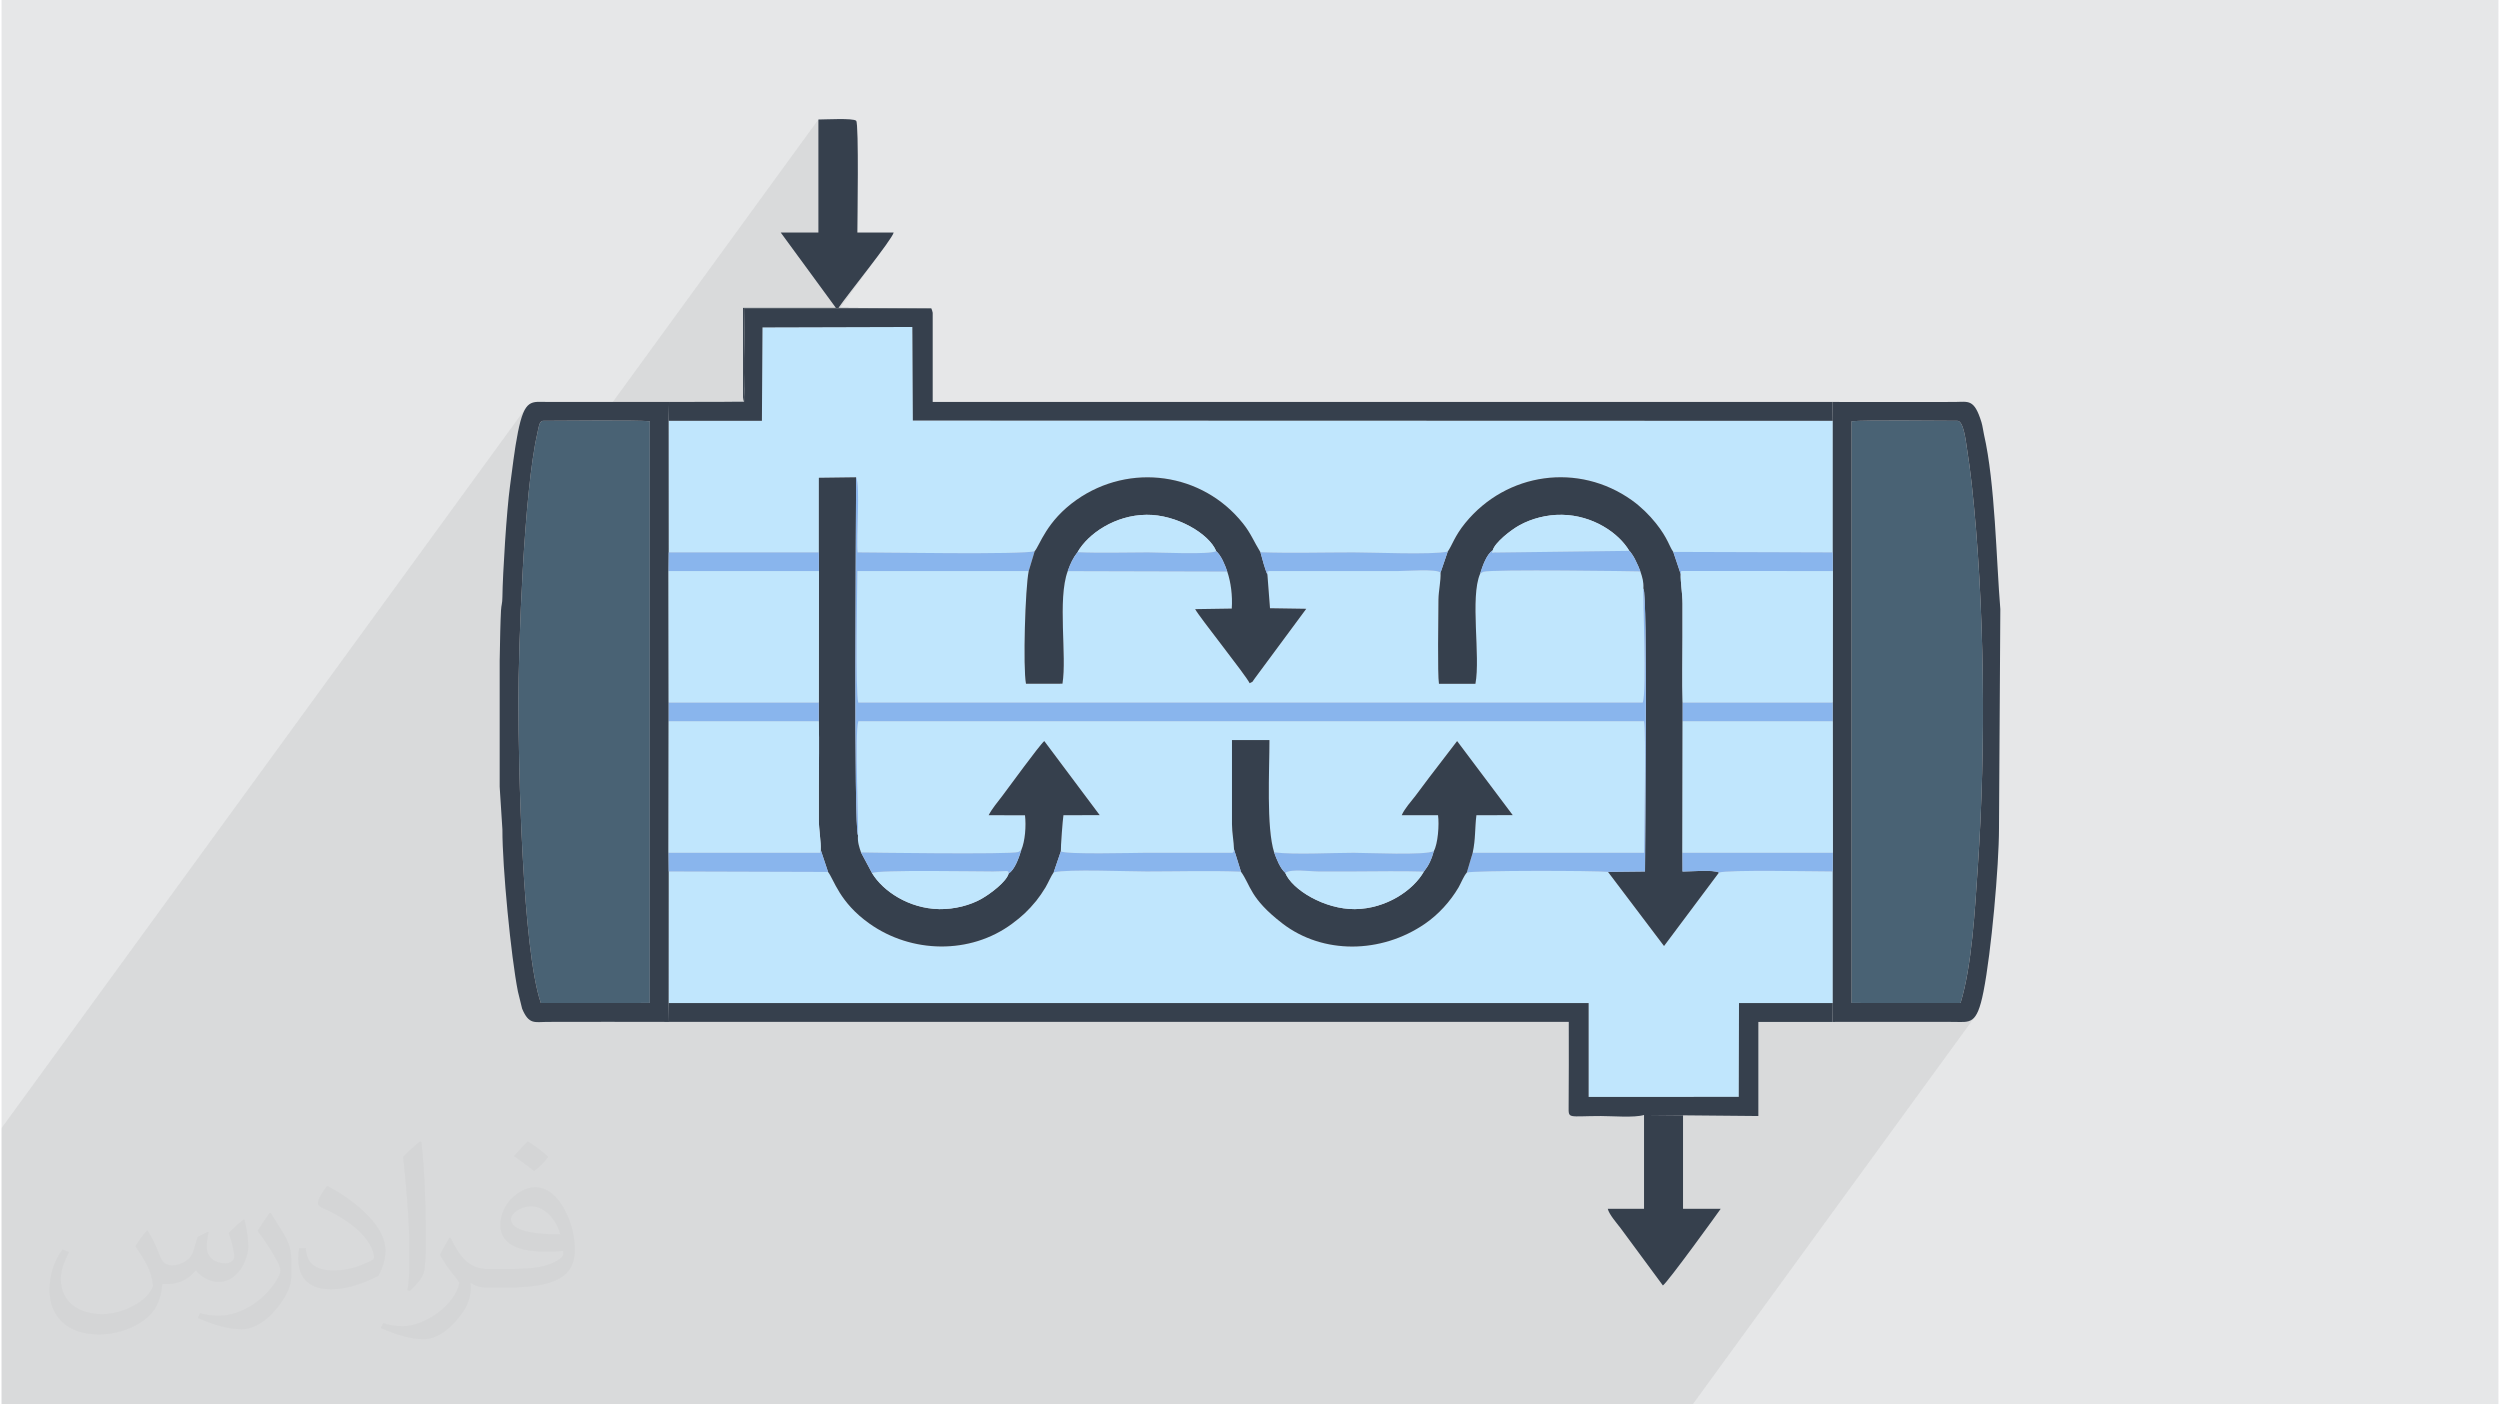 <?xml version="1.0" encoding="UTF-8"?>
<!DOCTYPE svg PUBLIC "-//W3C//DTD SVG 1.0//EN" "http://www.w3.org/TR/2001/REC-SVG-20010904/DTD/svg10.dtd">
<!-- Creator: CorelDRAW 2017 -->
<svg xmlns="http://www.w3.org/2000/svg" xml:space="preserve" width="356px" height="200px" version="1.0" style="shape-rendering:geometricPrecision; text-rendering:geometricPrecision; image-rendering:optimizeQuality; fill-rule:evenodd; clip-rule:evenodd"
viewBox="0 0 35600 20025"
 xmlns:xlink="http://www.w3.org/1999/xlink">
 <defs>
  <style type="text/css">
   <![CDATA[
    .fil5 {fill:#36404D}
    .fil6 {fill:#36404D}
    .fil4 {fill:#496274}
    .fil7 {fill:#89B5ED}
    .fil3 {fill:#C0E6FD}
    .fil0 {fill:#E6E7E8}
    .fil1 {fill:#373435;fill-opacity:0.031}
    .fil2 {fill:#373435;fill-opacity:0.078}
   ]]>
  </style>
 </defs>
 <g id="Layer_x0020_1">
  <g id="_1912125933920">
   <path class="fil0" d="M0 0l35600 0 0 20025 -35600 0 0 -20025z"/>
   <path class="fil1" d="M2082 17547c68,103 112,202 155,311 32,65 49,184 199,184 44,0 107,-14 163,-45 63,-33 112,-84 136,-159l60 -202 147 -73 9 11c-20,76 -25,149 -25,206 0,169 146,233 262,233 68,0 129,-34 129,-96 0,-79 -34,-215 -78,-337 68,-68 136,-136 214,-192l12 7c34,144 53,285 53,381 0,93 -41,195 -75,264 -70,132 -194,237 -344,237 -114,0 -241,-57 -328,-163l-4 0c-83,102 -209,194 -413,194l-63 0c-10,133 -39,229 -83,314 -121,237 -480,404 -818,404 -470,0 -706,-272 -706,-633 0,-223 73,-431 185,-578l93 38c-71,134 -117,261 -117,385 0,338 274,499 592,499 293,0 657,-187 723,-404 -25,-237 -114,-349 -250,-565 42,-72 95,-144 160,-221l12 0 0 0 0 0 0 0zm5421 -1274c99,62 196,136 291,220 -53,74 -119,143 -201,203 -95,-77 -190,-143 -287,-213 66,-74 131,-146 197,-210l0 0 0 0zm51 926c-160,0 -291,105 -291,183 0,167 320,219 703,217 -48,-196 -216,-400 -412,-400zm-358 894c207,0 389,-6 528,-40 155,-40 286,-118 286,-172 0,-14 0,-31 -5,-45 -87,8 -187,8 -274,8 -281,0 -498,-64 -582,-222 -22,-44 -37,-93 -37,-149 0,-153 66,-303 182,-406 97,-85 204,-139 313,-139 197,0 354,159 464,408 60,137 102,294 102,492 0,132 -37,243 -119,326 -153,148 -435,204 -867,204l-196 0 0 0 -51 0c-107,0 -184,-19 -245,-66l-10 0c3,25 5,49 5,72 0,97 -32,221 -97,320 -192,286 -400,410 -580,410 -182,0 -405,-70 -606,-161l36 -70c64,27 155,45 279,45 325,0 752,-313 805,-618 -12,-25 -33,-58 -65,-93 -95,-113 -155,-208 -211,-307 48,-95 92,-171 133,-240l17 -2c139,283 265,446 546,446l44 0 0 0 203 0 0 0 2 -1 0 0zm-1409 300c24,-130 27,-276 27,-414l0 -201c0,-377 -49,-926 -88,-1282 68,-75 163,-161 238,-219l22 5c51,451 63,972 63,1452 0,126 -5,250 -17,341 -7,114 -73,200 -214,332l-31 -14 0 0 0 0 0 0zm-1449 -597c7,177 94,318 398,318 190,0 349,-49 526,-135 32,-13 49,-32 49,-48 0,-111 -85,-258 -228,-392 -139,-126 -323,-237 -495,-311 -59,-25 -78,-52 -78,-77 0,-52 68,-158 124,-235l19 -2c197,103 418,256 580,427 148,157 240,316 240,489 0,128 -38,249 -102,361 -214,109 -445,191 -674,191 -277,0 -466,-129 -466,-435 0,-33 0,-84 12,-151l96 0 0 0 0 0 -1 0zm-501 -502l173 277c63,104 121,216 121,393l0 227c0,183 -117,379 -306,573 -148,132 -279,188 -400,188 -180,0 -386,-56 -624,-160l27 -69c75,20 162,37 269,37 342,-2 692,-252 852,-557 19,-35 27,-68 27,-91 0,-35 -20,-74 -34,-109 -88,-165 -185,-316 -292,-454 56,-88 112,-173 173,-257l14 2 0 0 0 0 0 0z"/>
   <path class="fil2" d="M26103 5731l-196 269 -12914 -4 -7 -1227 270 -371 -1305 0 652 -896 -111 152 -130 171 -134 174 -125 162 -103 135 -67 93 -6 9 -39 0 7 -9 -517 -706 268 -368 0 -1611 -3124 4292 -8 0 -119 0 -118 1 -114 1 -109 1 -100 0 -90 1 -77 0 -62 0 -21 5 -16 11 -388 534 1 -8 13 -94 14 -93 16 -95 18 -97 36 -158 39 -114 41 -78 -7478 10271 0 192 0 301 0 34 0 57 0 223 0 810 0 620 0 163 0 90 0 128 0 102 0 107 0 29 0 10 0 115 0 111 0 136 0 258 0 455 75 0 53 0 36 0 15 0 332 0 39 0 24 0 56 0 37 0 20 0 29 0 143 0 314 0 628 0 79 0 153 0 194 0 193 0 140 0 219 0 29 0 194 0 73 0 238 0 47 0 162 0 29 0 233 0 17 0 178 0 387 0 193 0 370 0 146 0 49 0 114 0 106 0 200 0 44 0 239 0 46 0 48 0 15 0 10 0 31 0 16 0 264 0 46 0 187 0 4 0 1 0 29 0 27 0 344 0 193 0 37 0 259 0 115 0 144 0 303 0 6 0 5 0 23 0 249 0 231 0 15 0 78 0 52 0 118 0 39 0 0 0 22 0 46 0 18 0 13 0 3 0 159 0 80 0 175 0 83 0 36 0 20 0 1 0 14 0 45 0 39 0 7 0 3 0 13 0 280 0 489 0 23 0 0 0 2 0 10 0 89 0 146 0 68 0 145 0 390 0 77 0 261 0 197 0 2 0 48 0 43 0 16 0 3 0 53 0 251 0 8 0 238 0 4 0 12 0 18 0 45 0 25 0 36 0 264 0 231 0 1 0 231 0 26 0 262 0 17 0 194 0 87 0 9 0 6 0 0 0 12 0 9 0 287 0 193 0 16 0 36 0 41 0 9 0 94 0 134 0 42 0 29 0 0 0 4 0 159 0 28 0 46 0 264 0 47 0 8 0 17 0 47 0 2 0 36 0 9 0 14 0 225 0 42 0 202 0 105 0 110 0 57 0 156 0 357 0 193 0 388 0 112 0 83 0 235 0 205 0 341 0 133 0 62 0 25 0 362 0 122 0 20 0 51 0 237 0 183 0 375 0 574 0 29 0 163 0 28 0 265 0 103 0 104 0 178 0 133 0 189 0 366 0 112 0 79 0 76 0 242 0 25 0 1287 0 93 0 255 0 4031 -5537 -46 48 -53 25 -61 10 -71 0 -83 -1 -93 -1 196 -268 -1554 -1 0 -8294 -268 368 0 -374 -6 -269z"/>
   <g>
    <path class="fil3" d="M9511 6000l1 1876 2141 0 0 -1064 531 -7c62,117 0,860 21,1071 342,0 2368,35 2525,-17 73,-83 166,-429 595,-731 762,-536 1797,-390 2374,334 113,141 154,256 250,412 434,15 892,2 1328,2 293,0 1110,37 1342,-11 60,-83 98,-222 250,-408 591,-724 1617,-865 2375,-325 129,92 249,210 343,328 174,218 192,336 248,409l2274 7 0 -1876 -13116 -4 -7 -1334 -2137 6 -8 1332 -1330 0z"/>
    <path class="fil3" d="M9511 14301l13117 0 0 1339 2141 -1 3 -1338 1337 0 0 -1876c-260,0 -1489,-27 -1623,16l-783 1047 -799 -1057c-192,-19 -1913,-22 -2013,10 -45,51 -86,157 -118,212 -119,202 -287,386 -479,518 -625,429 -1456,438 -2031,-4 -469,-361 -450,-542 -592,-739 -439,-17 -905,-3 -1347,-3 -279,0 -1107,-36 -1323,12 -32,42 -82,156 -116,214 -40,67 -89,138 -133,193 -114,139 -202,221 -345,327 -596,441 -1433,423 -2032,-2 -431,-305 -506,-629 -591,-737l-2272 -7 -1 1876z"/>
    <path class="fil3" d="M23409 8390c5,-96 -15,-159 -43,-243 -24,-2 -2134,-34 -2242,6l-29 17c-3,-4 -10,6 -14,10 -146,335 7,1178 -67,1569l-520 0c-21,-130 -9,-965 -7,-1201 2,-129 35,-262 30,-385 -71,-55 -488,-21 -607,-21l-1841 0c-25,25 -23,-38 -21,49l37 481 517 8 -733 991c-49,64 -9,36 -74,70 -56,-117 -716,-941 -777,-1056l522 -8c12,-187 -12,-371 -64,-528l-2275 -6c-148,399 -10,1211 -75,1605l-520 1c-44,-231 -11,-1367 39,-1607l-2443 0c-2,265 -30,1746 13,1876l11184 0c63,-164 -3,-1543 10,-1628z"/>
    <path class="fil3" d="M12211 11911c-8,94 15,160 43,243 14,2 2152,31 2242,-6l43 -28c55,-127 71,-346 53,-496l-518 -1c52,-100 125,-182 196,-277 95,-125 526,-720 597,-780l790 1056 -517 1c-12,80 -39,446 -37,515 60,48 1051,21 1202,21 415,0 831,0 1246,0 23,-24 11,-2 21,-49 -3,-114 -28,-234 -29,-359l0 -1199 534 0c1,432 -46,1243 67,1601 304,36 807,6 1133,6 201,0 1020,40 1144,-24 58,-104 79,-376 60,-512l-518 0c47,-103 130,-189 195,-275 65,-88 128,-172 197,-263l398 -519 793 1056 -518 1c-24,196 -10,333 -53,536l2445 0c0,-262 29,-1749 -2,-1876l-11202 0c-56,159 8,1539 -5,1628z"/>
    <path class="fil4" d="M7369 10006c0,931 57,3532 320,4295l1554 -1 0 -8294c-207,-19 -1231,-6 -1518,-6 -62,0 -67,96 -85,174 -194,833 -271,3051 -271,3832z"/>
    <path class="fil4" d="M27931 14301c163,-534 205,-1332 246,-1934 118,-1725 99,-3765 -87,-5471 -19,-170 -41,-334 -67,-497 -16,-106 -48,-399 -137,-399 -286,0 -1303,-13 -1509,6l0 8294 1554 1z"/>
    <path class="fil5" d="M20619 7865l-102 298c5,123 -28,256 -30,385 -2,236 -14,1071 7,1201l520 0c74,-391 -79,-1234 67,-1569 33,-107 93,-279 180,-334 31,-111 258,-290 385,-359 165,-90 379,-151 603,-147 437,7 807,257 959,514 19,20 0,-4 28,33 2,3 24,35 24,35 22,34 23,41 40,74 26,52 47,99 66,151 28,84 48,147 43,243 63,71 23,3616 23,4035l-528 6 799 1057 783 -1047c-77,-44 -399,-15 -519,-15l-1 -267 3 -1876 0 -265c-9,-307 -2,-624 -2,-932 0,-160 1,-320 0,-480 0,-139 -31,-306 -26,-421l-106 -316c-56,-73 -74,-191 -248,-409 -94,-118 -214,-236 -343,-328 -758,-540 -1784,-399 -2375,325 -152,186 -190,325 -250,408z"/>
    <path class="fil5" d="M11653 7876l1 266 -2 1876 0 265c8,307 1,624 1,931 0,160 0,320 0,480 0,136 33,314 26,423l105 315c85,108 160,432 591,737 599,425 1436,443 2032,2 143,-106 231,-188 345,-327 44,-55 93,-126 133,-193 34,-58 84,-172 116,-214l102 -299c-2,-69 25,-435 37,-515l517 -1 -790 -1056c-71,60 -502,655 -597,780 -71,95 -144,177 -196,277l518 1c18,150 2,369 -53,496 -33,108 -92,279 -180,334 -32,117 -253,284 -385,360 -161,92 -384,151 -603,148 -437,-8 -806,-258 -960,-514l-157 -294c-28,-83 -51,-149 -43,-243 -63,-70 -27,-4600 -27,-5106l-531 7 0 1064z"/>
    <path class="fil5" d="M7369 10006c0,-781 77,-2999 271,-3832 18,-78 23,-174 85,-174 287,0 1311,-13 1518,6l0 8294 -1554 1c-263,-763 -320,-3364 -320,-4295zm-267 1208l0 -1793c5,-308 11,-574 19,-718 5,-86 19,-92 20,-191 4,-336 61,-1238 108,-1579 39,-280 61,-507 113,-770 97,-486 193,-433 430,-432 575,1 1150,0 1725,0l-6 269 1 1876 -2 266 2 1876 0 265 -2 1876 2 266 -1 1876 5 269c-581,0 -1162,-3 -1743,0 -170,1 -255,42 -351,-189l-60 -244c-98,-492 -223,-1778 -221,-2309l-37 -577c-1,-10 -1,-23 -2,-37z"/>
    <path class="fil5" d="M27931 14301l-1554 -1 0 -8294c206,-19 1223,-6 1509,-6 89,0 121,293 137,399 26,163 48,327 67,497 186,1706 205,3746 87,5471 -41,602 -83,1400 -246,1934zm-1822 -8301l0 1876 1 266 -2 1876 0 265 2 1876 -1 266 0 1876 -4 269c574,0 1149,-2 1723,0 238,0 334,53 430,-433 110,-553 221,-1789 221,-2329l19 -3123c-58,-701 -74,-1798 -233,-2490 -12,-52 -19,-119 -36,-175 -104,-338 -185,-290 -382,-289 -581,2 -1163,0 -1744,0l6 269z"/>
    <path class="fil6" d="M9516 14570c4276,0 8552,0 12829,0 0,403 2,806 -2,1209 -2,179 -8,133 462,133 163,0 472,27 613,-15l556 5 1074 10 0 -1342 1057 0 4 -269 -1337 0 -3 1338 -2141 1 0 -1339 -13117 0 5 269z"/>
    <path class="fil5" d="M10414 5729l-897 2 -6 269 1330 0 8 -1332 2137 -6 7 1334 13116 4 -6 -269 -11182 0 -1645 0 0 -11 0 -10 0 -11 0 -10 0 -11 0 -10 0 -11 0 -10 0 -10 0 -11 0 -10 0 -11 0 -10 0 -11 0 -10 0 -11 0 -10 0 -11 0 -10 0 -11 0 -10 0 -11 0 -10 0 -11 0 -10 0 -11 0 -10 0 -11 0 -10 0 -11 0 -10 0 -11 0 -10 0 -11 0 -10 0 -11 0 -10 0 -11 0 -10 0 -10 0 -11 0 -11 0 -10 0 -10 0 -11 0 -10 0 -11 0 -10 0 -11 0 -10 0 -11 0 -10 0 -11 0 -10 0 -11 0 -10 0 -11 0 -10 0 -11 0 -10 0 -11 0 -10 0 -11 0 -10 0 -8 0 -591c-5,-25 -12,-46 -20,-63l-2669 0 0 10c1,202 29,999 0,1251l0 70 -173 0z"/>
    <path class="fil7" d="M12211 11911c13,-89 -51,-1469 5,-1628l11202 0c31,127 2,1614 2,1876l-2445 0 -84 282c100,-32 1821,-29 2013,-10l528 -6c0,-419 40,-3964 -23,-4035 -13,85 53,1464 -10,1628l-11184 0c-43,-130 -15,-1611 -13,-1876l2443 0 85 -283c-157,52 -2183,17 -2525,17 -21,-211 41,-954 -21,-1071 0,506 -36,5036 27,5106z"/>
    <path class="fil5" d="M14730 7859l-85 283c-50,240 -83,1376 -39,1607l520 -1c65,-394 -73,-1206 75,-1605 41,-114 77,-189 140,-270 148,-261 534,-529 983,-533 431,-5 895,272 994,518 71,64 121,185 158,291 52,157 76,341 64,528l-522 8c61,115 721,939 777,1056 65,-34 25,-6 74,-70l733 -991 -517 -8 -37 -481c-28,-55 -80,-241 -99,-317 -96,-156 -137,-271 -250,-412 -577,-724 -1612,-870 -2374,-334 -429,302 -522,648 -595,731z"/>
    <path class="fil5" d="M17572 12110l99 318c142,197 123,378 592,739 575,442 1406,433 2031,4 192,-132 360,-316 479,-518 32,-55 73,-161 118,-212l84 -282c43,-203 29,-340 53,-536l518 -1 -793 -1056 -398 519c-69,91 -132,175 -197,263 -65,86 -148,172 -195,275l518 0c19,136 -2,408 -60,512 -34,123 -72,202 -142,292 -149,263 -533,530 -983,535 -431,4 -895,-275 -994,-518 -71,-64 -120,-185 -158,-291 -113,-358 -66,-1169 -67,-1601l-534 0 0 1199c1,125 26,245 29,359z"/>
    <path class="fil3" d="M23941 8185c-5,115 26,282 26,421 1,160 0,320 0,480 0,308 -7,625 2,932l2139 0 2 -1876 -2162 -1 -7 44z"/>
    <path class="fil3" d="M9510 12159l2193 0 -31 1 7 -43c7,-109 -26,-287 -26,-423 0,-160 0,-320 0,-480 0,-307 7,-624 -1,-931l-2140 0 -2 1876z"/>
    <path class="fil3" d="M23966 12159l2144 0 -2 -1876 -2139 0 -3 1876z"/>
    <path class="fil3" d="M9512 10018l2140 0 2 -1876 -2144 0 2 1876z"/>
    <path class="fil5" d="M10572 5729c52,-101 15,-1123 15,-1331l2669 0 -1323 -9c119,-177 762,-970 787,-1074l-518 0c0,-120 23,-1554 -17,-1593 -41,-41 -445,-18 -539,-18l0 1611 -537 0 786 1074 -1323 0 0 1340z"/>
    <path class="fil5" d="M23974 15902l-556 -5 0 1338 -517 0c18,79 130,206 183,276l603 817c70,-47 794,-1048 824,-1093l-537 0 0 -1333z"/>
    <path class="fil3" d="M15341 7873c325,15 675,3 1002,3 163,0 892,35 975,-18 -99,-246 -563,-523 -994,-518 -449,4 -835,272 -983,533z"/>
    <path class="fil3" d="M14359 12454c2,-54 -21,-29 -221,-29 -190,1 -1656,-27 -1727,23 154,256 523,506 960,514 219,3 442,-56 603,-148 132,-76 353,-243 385,-360z"/>
    <path class="fil3" d="M20279 12427c-328,-11 -673,-2 -1002,-2 -166,0 -332,0 -499,0 -126,0 -384,-40 -476,19 99,243 563,522 994,518 450,-5 834,-272 983,-535z"/>
    <path class="fil3" d="M21261 7846c-28,55 -5,26 64,32l1883 -24c-152,-257 -522,-507 -959,-514 -224,-4 -438,57 -603,147 -127,69 -354,248 -385,359z"/>
    <path class="fil7" d="M18048 8191c-2,-87 -4,-24 21,-49l1841 0c119,0 536,-34 607,21l102 -298c-232,48 -1049,11 -1342,11 -436,0 -894,13 -1328,-2 19,76 71,262 99,317z"/>
    <path class="fil7" d="M15103 12138l-102 299c216,-48 1044,-12 1323,-12 442,0 908,-14 1347,3l-99 -318c-10,47 2,25 -21,49 -415,0 -831,0 -1246,0 -151,0 -1142,27 -1202,-21z"/>
    <path class="fil7" d="M9510 12159l2 266 2272 7 -105 -315 -7 43 31 -1 -2193 0z"/>
    <path class="fil7" d="M23941 8185l7 -44 2162 1 -1 -266 -2274 -7 106 316z"/>
    <path class="fil7" d="M21081 8180c4,-4 11,-14 14,-10l29 -17c108,-40 2218,-8 2242,-6 -19,-52 -40,-99 -66,-151 -17,-33 -18,-40 -40,-74 0,0 -22,-32 -24,-35 -28,-37 -9,-13 -28,-33l-1883 24c-69,-6 -92,23 -64,-32 -87,55 -147,227 -180,334z"/>
    <path class="fil7" d="M15341 7873c-63,81 -99,156 -140,270l2275 6c-37,-106 -87,-227 -158,-291 -83,53 -812,18 -975,18 -327,0 -677,12 -1002,-3z"/>
    <path class="fil7" d="M9510 8142l2144 0 -1 -266 -2141 0 -2 266z"/>
    <path class="fil7" d="M23969 10283l2139 0 0 -265 -2139 0 0 265z"/>
    <path class="fil7" d="M9512 10283l2140 0 0 -265 -2140 0 0 265z"/>
    <path class="fil7" d="M24486 12441c134,-43 1363,-16 1623,-16l1 -266 -2144 0 1 267c120,0 442,-29 519,15z"/>
    <path class="fil7" d="M12254 12154l157 294c71,-50 1537,-22 1727,-23 200,0 223,-25 221,29 88,-55 147,-226 180,-334l-43 28c-90,37 -2228,8 -2242,6z"/>
    <path class="fil7" d="M18302 12444c92,-59 350,-19 476,-19 167,0 333,0 499,0 329,0 674,-9 1002,2 70,-90 108,-169 142,-292 -124,64 -943,24 -1144,24 -326,0 -829,30 -1133,-6 38,106 87,227 158,291z"/>
   </g>
  </g>
 </g>
</svg>
